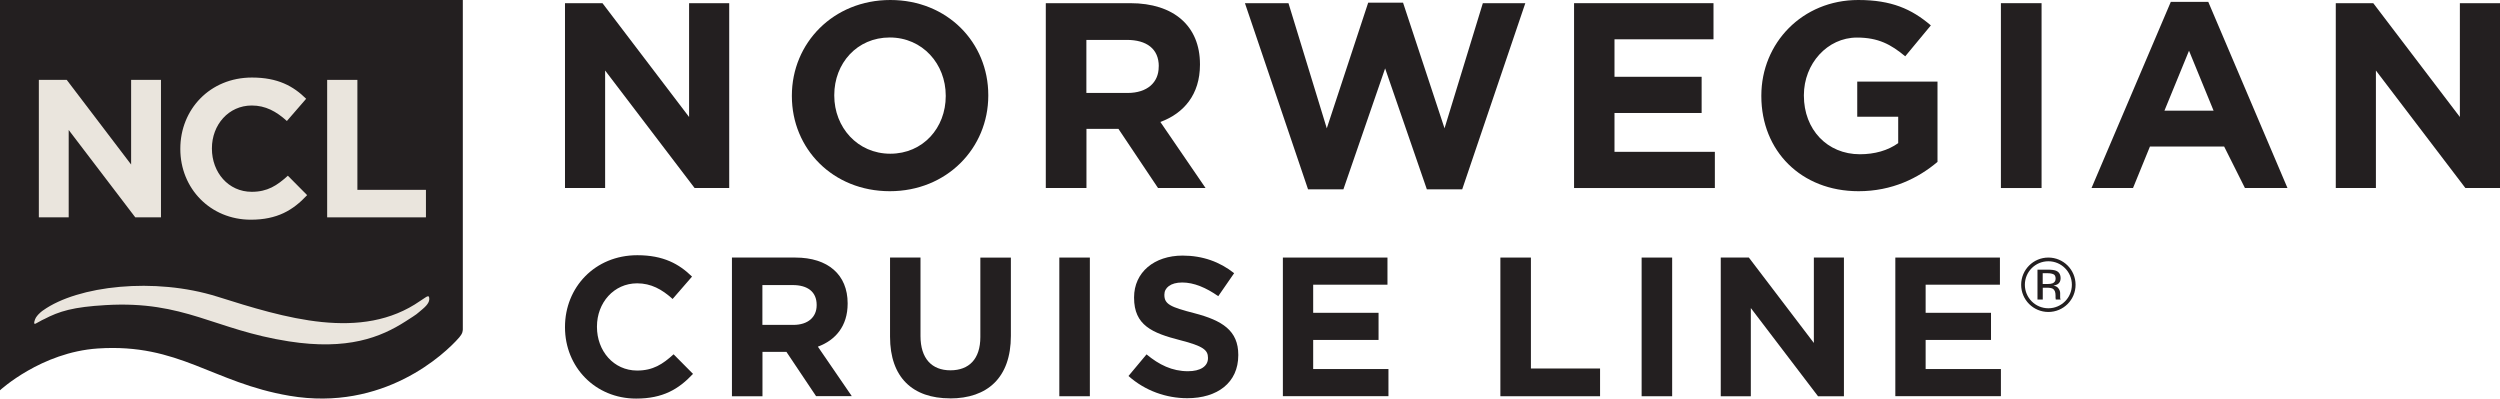 <?xml version="1.0" encoding="UTF-8"?>
<svg xmlns="http://www.w3.org/2000/svg" id="Ebene_2" data-name="Ebene 2" viewBox="0 0 330.8 52.74">
  <defs>
    <style>
      .cls-1 {
        fill: #eae5dd;
      }

      .cls-2 {
        fill: #231f20;
      }
    </style>
  </defs>
  <g id="Layer_1" data-name="Layer 1">
    <g>
      <g>
        <path class="cls-2" d="M61.24,43.62s0-43.62,0-43.62H0v51.64s5.46-5.04,12.96-5.53c10.73-.71,15.16,4.53,25.34,6.26,12.44,2.12,20.57-5.53,22.48-7.74.47-.57.39-.72.44-.85l.02-.17Z"/>
        <path class="cls-1" d="M5.8,42.25c2.06-1.08,3.88-1.63,8.2-1.88,10.44-.61,14.34,3.27,24.22,4.8,7.77,1.21,12.15-.53,15.45-2.65,1.75-1.12,1.29-.83,2.21-1.59.82-.68,1.01-1.15.89-1.63-.04-.14-.19-.14-.48.06-.23.15-.68.45-.68.45-7.77,5.42-17.97,2.24-26.86-.56-8.28-2.6-18.45-1.46-23.05,1.82,0,0-.55.35-.94.94-.13.19-.42.99-.06.82.42-.2.76-.44,1.11-.59Z"/>
        <g>
          <path class="cls-1" d="M17.9,28.76l-8.81-11.56v11.56h-3.95V10.57h3.69l8.52,11.2v-11.2h3.95v18.19h-3.41Z"/>
          <path class="cls-1" d="M33.19,29.07c-5.35,0-9.33-4.13-9.33-9.35v-.05c0-5.17,3.9-9.41,9.48-9.41,3.43,0,5.48,1.14,7.17,2.81l-2.55,2.94c-1.4-1.27-2.83-2.05-4.65-2.05-3.06,0-5.27,2.55-5.27,5.66v.05c0,3.12,2.16,5.71,5.27,5.71,2.08,0,3.35-.83,4.78-2.13l2.55,2.57c-1.87,2-3.95,3.25-7.46,3.25Z"/>
          <path class="cls-1" d="M43.29,28.76V10.57h4v14.55h9.07v3.64h-13.07Z"/>
        </g>
      </g>
      <g>
        <path class="cls-2" d="M91.91,24.88l-11.84-15.55v15.55h-5.31V.42h4.96l11.46,15.06V.42h5.31v24.46h-4.58Z"/>
        <path class="cls-2" d="M117.74,25.3c-7.55,0-12.96-5.63-12.96-12.58v-.07c0-6.95,5.48-12.65,13.03-12.65s12.96,5.63,12.96,12.58v.07c0,6.95-5.48,12.65-13.03,12.65ZM125.14,12.65c0-4.19-3.07-7.69-7.41-7.69s-7.34,3.43-7.34,7.62v.07c0,4.19,3.07,7.69,7.41,7.69s7.34-3.43,7.34-7.62v-.07Z"/>
        <path class="cls-2" d="M153.23,24.88l-5.24-7.83h-4.23v7.83h-5.38V.42h11.18c5.77,0,9.22,3.04,9.22,8.07v.07c0,3.95-2.13,6.43-5.24,7.58l5.98,8.74h-6.29ZM153.33,8.77c0-2.31-1.61-3.49-4.23-3.49h-5.35v7.02h5.45c2.62,0,4.12-1.4,4.12-3.46v-.07Z"/>
        <path class="cls-2" d="M193.48,25.05h-4.68l-5.52-16-5.52,16h-4.68L164.73.42h5.76l5.07,16.56L181.04.35h4.61l5.49,16.63L196.21.42h5.62l-8.35,24.63Z"/>
        <path class="cls-2" d="M208.28,24.88V.42h18.45v4.78h-13.1v4.96h11.53v4.79h-11.53v5.14h13.28v4.79h-18.62Z"/>
        <path class="cls-2" d="M245.92,25.3c-7.61,0-12.86-5.35-12.86-12.58v-.07c0-6.95,5.42-12.65,12.82-12.65,4.4,0,7.06,1.19,9.61,3.36l-3.39,4.09c-1.89-1.57-3.56-2.48-6.39-2.48-3.91,0-7.02,3.46-7.02,7.62v.07c0,4.47,3.08,7.75,7.41,7.75,1.95,0,3.7-.49,5.07-1.47v-3.49h-5.42v-4.65h10.62v10.62c-2.52,2.13-5.98,3.88-10.45,3.88Z"/>
        <path class="cls-2" d="M264.76,24.88V.42h5.38v24.46h-5.38Z"/>
        <path class="cls-2" d="M297.05,24.88l-2.75-5.49h-9.82l-2.24,5.49h-5.49L287.24.25h4.96l10.48,24.63h-5.62ZM289.65,6.71l-3.25,7.93h6.5l-3.25-7.93Z"/>
        <path class="cls-2" d="M326.22,24.88l-11.84-15.55v15.55h-5.31V.42h4.96l11.46,15.06V.42h5.31v24.46h-4.58Z"/>
      </g>
      <g>
        <path class="cls-2" d="M84.17,52.74c-5.4,0-9.41-4.17-9.41-9.43v-.05c0-5.22,3.94-9.49,9.57-9.49,3.46,0,5.53,1.16,7.24,2.83l-2.57,2.96c-1.41-1.28-2.86-2.07-4.69-2.07-3.09,0-5.32,2.57-5.32,5.72v.05c0,3.15,2.18,5.77,5.32,5.77,2.1,0,3.38-.84,4.82-2.15l2.57,2.59c-1.89,2.02-3.98,3.27-7.52,3.27Z"/>
        <path class="cls-2" d="M107.99,52.43l-3.93-5.87h-3.17v5.87h-4.04v-18.35h8.39c4.33,0,6.92,2.28,6.92,6.05v.05c0,2.96-1.6,4.83-3.94,5.69l4.49,6.55h-4.72ZM108.06,40.34c0-1.73-1.2-2.62-3.17-2.62h-4.01v5.27h4.09c1.97,0,3.09-1.05,3.09-2.6v-.05Z"/>
        <path class="cls-2" d="M125.71,52.71c-4.93,0-7.94-2.75-7.94-8.15v-10.48h4.03v10.38c0,2.99,1.5,4.54,3.96,4.54s3.96-1.49,3.96-4.4v-10.51h4.04v10.35c0,5.55-3.12,8.28-8.05,8.28Z"/>
        <path class="cls-2" d="M140.17,52.43v-18.35h4.04v18.35h-4.04Z"/>
        <path class="cls-2" d="M157.11,52.69c-2.78,0-5.58-.97-7.79-2.94l2.39-2.86c1.65,1.37,3.38,2.23,5.48,2.23,1.65,0,2.65-.65,2.65-1.73v-.05c0-1.02-.63-1.55-3.69-2.33-3.7-.95-6.09-1.97-6.09-5.61v-.05c0-3.33,2.68-5.53,6.42-5.53,2.67,0,4.95.84,6.82,2.33l-2.1,3.04c-1.62-1.13-3.22-1.81-4.77-1.81s-2.36.71-2.36,1.6v.05c0,1.21.79,1.6,3.96,2.41,3.72.97,5.82,2.31,5.82,5.51v.05c0,3.65-2.78,5.69-6.74,5.69Z"/>
        <path class="cls-2" d="M169.75,52.43v-18.35h13.84v3.59h-9.83v3.72h8.65v3.59h-8.65v3.85h9.96v3.59h-13.97Z"/>
        <path class="cls-2" d="M198.53,52.43v-18.35h4.04v14.68h9.15v3.67h-13.19Z"/>
        <path class="cls-2" d="M217.22,52.43v-18.35h4.04v18.35h-4.04Z"/>
        <path class="cls-2" d="M240.56,52.43l-8.89-11.67v11.67h-3.98v-18.35h3.72l8.6,11.3v-11.3h3.98v18.35h-3.44Z"/>
        <path class="cls-2" d="M250.79,52.43v-18.35h13.84v3.59h-9.83v3.72h8.65v3.59h-8.65v3.85h9.96v3.59h-13.97Z"/>
        <path class="cls-2" d="M270.97,35.68c.49,0,.85.05,1.08.14.41.17.61.5.61,1,0,.35-.13.61-.38.78-.14.09-.33.15-.57.19.31.05.54.18.68.39.15.21.21.41.21.61v.29c0,.09,0,.19,0,.29,0,.11.02.17.04.21l.03.05h-.65s-.01-.03-.01-.04c0-.01,0-.03,0-.05l-.02-.13v-.31c0-.46-.12-.75-.37-.9-.15-.08-.41-.13-.77-.13h-.55v1.56h-.7v-3.95h1.39ZM271.72,36.3c-.17-.1-.46-.15-.84-.15h-.59v1.43h.63c.29,0,.51-.03.67-.09.27-.11.41-.32.41-.62,0-.28-.09-.48-.27-.58Z"/>
      </g>
      <path class="cls-2" d="M271.04,34.08c-1.99,0-3.6,1.61-3.6,3.6s1.61,3.6,3.6,3.6,3.6-1.61,3.6-3.6-1.61-3.6-3.6-3.6ZM271.04,40.79c-1.72,0-3.11-1.39-3.11-3.11s1.39-3.11,3.11-3.11,3.11,1.39,3.11,3.11-1.39,3.11-3.11,3.11Z"/>
    </g>
  </g>
</svg>
